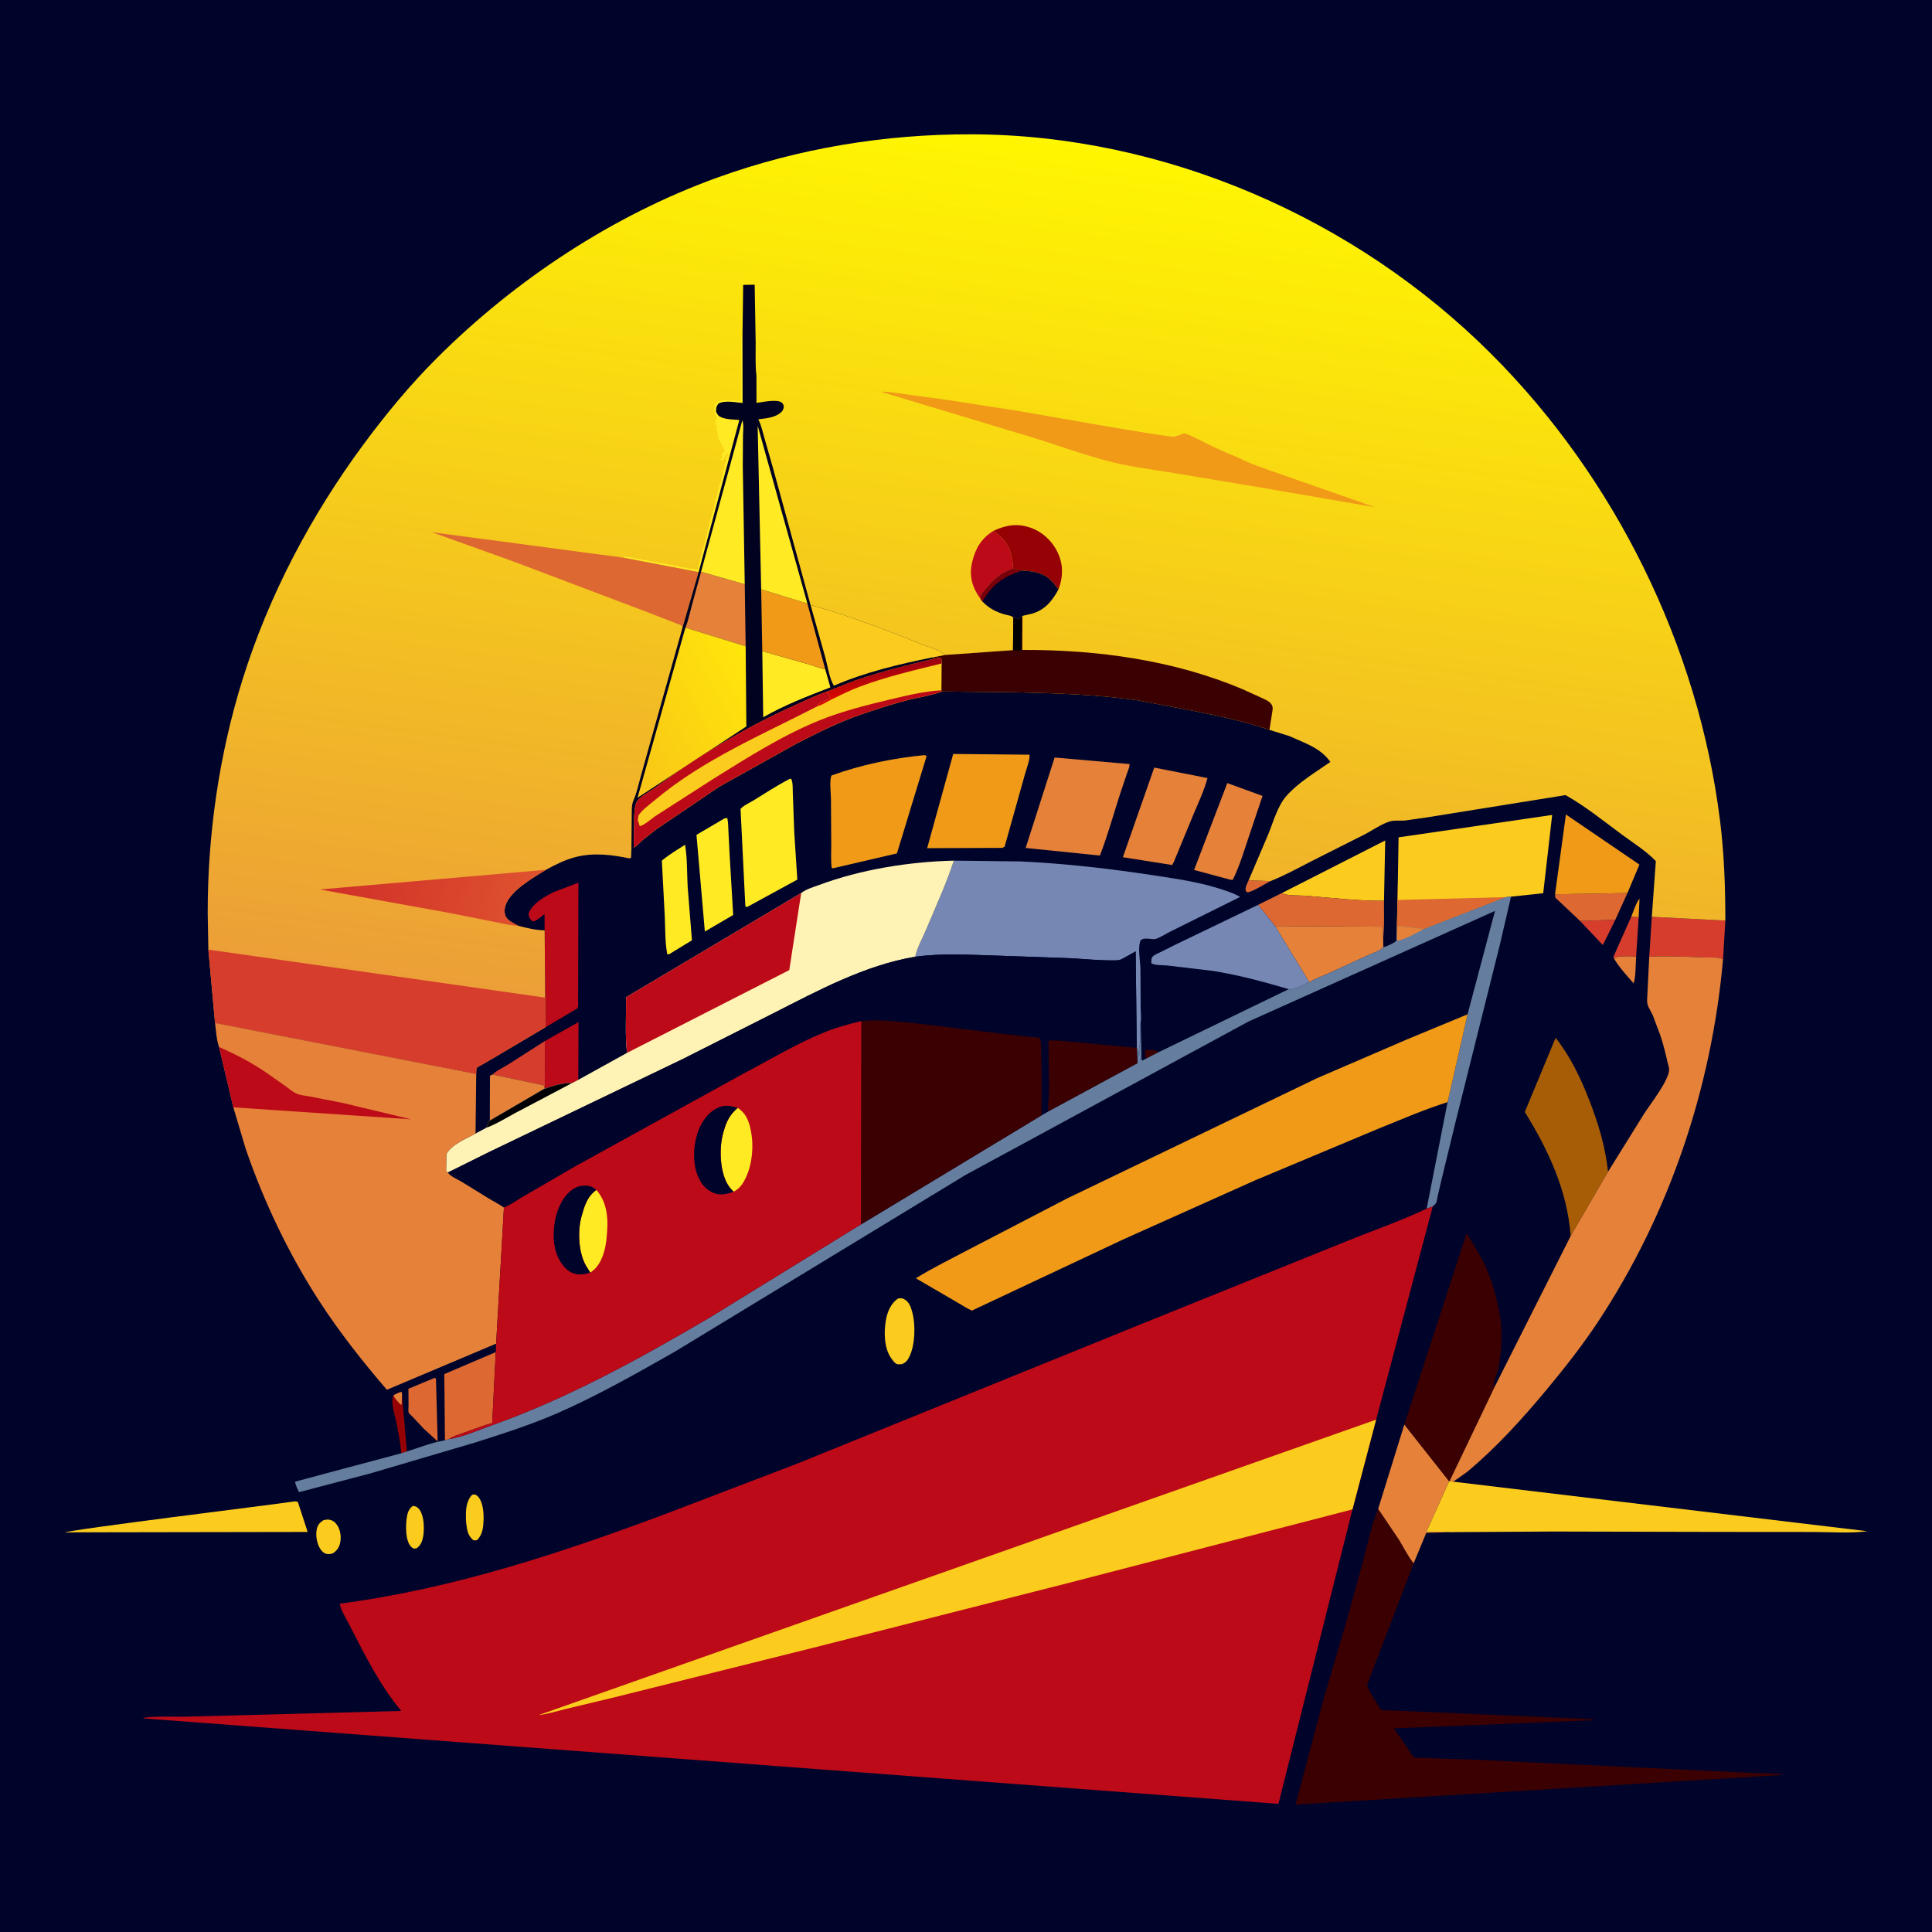 <svg version="1.1" xmlns="http://www.w3.org/2000/svg" style="display: block;" viewBox="0 0 2048 2048" width="1024" height="1024">
<defs>
	<linearGradient id="Gradient1" gradientUnits="userSpaceOnUse" x1="1132.5" y1="149.852" x2="1000.12" y2="1115">
		<stop class="stop0" offset="0" stop-opacity="1" stop-color="rgb(255,246,0)"/>
		<stop class="stop1" offset="1" stop-opacity="1" stop-color="rgb(236,159,55)"/>
	</linearGradient>
	<linearGradient id="Gradient2" gradientUnits="userSpaceOnUse" x1="354.622" y1="923.762" x2="567.087" y2="952.715">
		<stop class="stop0" offset="0" stop-opacity="1" stop-color="rgb(208,48,40)"/>
		<stop class="stop1" offset="1" stop-opacity="1" stop-color="rgb(223,82,47)"/>
	</linearGradient>
	<linearGradient id="Gradient3" gradientUnits="userSpaceOnUse" x1="796.966" y1="703.894" x2="648.565" y2="782.656">
		<stop class="stop0" offset="0" stop-opacity="1" stop-color="rgb(255,230,11)"/>
		<stop class="stop1" offset="1" stop-opacity="1" stop-color="rgb(249,198,23)"/>
	</linearGradient>
	<linearGradient id="Gradient4" gradientUnits="userSpaceOnUse" x1="934.837" y1="731.87" x2="931.684" y2="708.061">
		<stop class="stop0" offset="0" stop-opacity="1" stop-color="rgb(215,9,0)"/>
		<stop class="stop1" offset="1" stop-opacity="1" stop-color="rgb(157,0,18)"/>
	</linearGradient>
</defs>
<path transform="translate(0,0)" fill="rgb(0,4,42)" d="M -0 -0 L 2048 0 L 2048 2048 L -0 2048 L -0 -0 z"/>
<path transform="translate(0,0)" fill="rgb(59,0,1)" d="M 1214.43 1122.48 C 1214.11 1119.53 1213 1115.47 1214.5 1112.95 C 1219.76 1112.79 1223.48 1112.59 1228.22 1115.35 L 1214.43 1122.48 z"/>
<path transform="translate(0,0)" fill="rgb(240,154,24)" d="M 1729.1 971.954 C 1730.94 967.812 1734.84 955.387 1737.98 952.825 L 1737.04 972.343 L 1729.1 971.954 z"/>
<path transform="translate(0,0)" fill="rgb(221,104,49)" d="M 1323.62 933.109 L 1346.72 934.042 C 1339.05 937.866 1330.66 943.837 1322.5 946.064 L 1320.53 944.452 C 1319.57 940.666 1322.13 936.551 1323.62 933.109 z"/>
<path transform="translate(0,0)" fill="rgb(229,129,57)" d="M 1710.83 1016.02 C 1714.36 1012.48 1729.05 1013.8 1734.4 1013.77 C 1733.72 1022.49 1734.22 1034.24 1731.73 1042.42 C 1724.53 1034.29 1716.39 1025.36 1710.83 1016.02 z"/>
<path transform="translate(0,0)" fill="rgb(214,61,44)" d="M 1674.97 976.289 L 1712.31 974.98 L 1699.06 1001.8 L 1674.97 976.289 z"/>
<path transform="translate(0,0)" fill="rgb(149,1,4)" d="M 416.997 1479.16 C 419.827 1477.66 422.516 1475.95 425.735 1475.5 L 426.139 1478.5 L 431.311 1538.6 L 425.4 1540.53 C 424.502 1529.59 422.246 1518.32 420.092 1507.57 C 418.526 1499.75 413.765 1486.45 416.997 1479.16 z"/>
<path transform="translate(0,0)" fill="rgb(229,129,57)" d="M 416.997 1479.16 C 419.827 1477.66 422.516 1475.95 425.735 1475.5 L 426.139 1478.5 L 425.741 1488.97 L 424.5 1488.81 C 421.734 1485.77 418.749 1482.92 416.997 1479.16 z"/>
<path transform="translate(0,0)" fill="rgb(251,204,29)" d="M 437.327 1596.5 L 438.214 1596.41 C 441.141 1596.62 443.185 1598.11 444.825 1600.48 C 449.725 1607.58 449.987 1620.94 448.498 1629.12 C 447.57 1634.23 445.832 1638.34 441.5 1641.3 L 438.5 1641.58 C 437.457 1640.92 436.584 1640.43 435.698 1639.5 C 429.893 1633.42 430.026 1618.84 430.911 1611 C 431.565 1605.21 432.608 1600.24 437.327 1596.5 z"/>
<path transform="translate(0,0)" fill="rgb(214,61,44)" d="M 1710.83 1016.02 L 1710.19 1014.46 L 1729.1 971.954 L 1737.04 972.343 L 1734.4 1013.77 C 1729.05 1013.8 1714.36 1012.48 1710.83 1016.02 z"/>
<path transform="translate(0,0)" fill="rgb(251,204,29)" d="M 500.547 1584.5 L 503.466 1584.15 C 504.616 1584.79 505.733 1585.38 506.645 1586.35 C 511.986 1592.08 512.838 1603.42 512.609 1610.94 C 512.374 1618.65 511.58 1626.91 505.733 1632.5 C 503.674 1633.07 503.48 1633.02 501.533 1632.5 C 497.735 1629.02 495.953 1625.55 495.06 1620.47 L 494.819 1619 C 494.325 1616.17 493.977 1613.46 493.922 1610.59 C 493.745 1601.3 493.733 1591.56 500.547 1584.5 z"/>
<path transform="translate(0,0)" fill="rgb(251,204,29)" d="M 342.859 1611.5 C 344.933 1610.97 346.689 1610.63 348.84 1610.93 C 352.633 1611.46 355.395 1613.63 357.456 1616.78 C 360.963 1622.15 361.913 1629.44 360.515 1635.66 C 359.42 1640.52 357.06 1643.78 352.962 1646.5 C 350.81 1647.35 348.294 1647.64 346 1647.15 C 343.166 1646.55 341.046 1644.22 339.5 1641.88 C 335.955 1636.52 334.413 1627.47 335.758 1621.21 C 336.824 1616.24 338.751 1614.22 342.859 1611.5 z"/>
<path transform="translate(0,0)" fill="rgb(214,61,44)" d="M 577.589 1103.52 L 577.677 1135.32 C 577.637 1141.43 577.024 1148.01 578.072 1154.03 L 577.309 1153.97 L 576.61 1150.54 L 522.119 1138.95 C 526.442 1134.8 534.014 1131.34 539.148 1128.13 L 577.589 1103.52 z"/>
<path transform="translate(0,0)" fill="rgb(221,104,49)" d="M 460.974 1460.5 L 462.143 1461.62 L 463.949 1527.9 L 449.272 1514.58 L 437.552 1502.05 C 436.625 1501.05 433.552 1498.44 433.122 1497.3 C 432.591 1495.88 433.084 1491.75 433.072 1490.11 L 432.949 1472.16 L 460.974 1460.5 z"/>
<path transform="translate(0,0)" fill="rgb(229,129,57)" d="M 522.119 1138.95 L 576.61 1150.54 L 577.309 1153.97 L 519.225 1187.86 L 519.381 1140.32 L 522.119 1138.95 z"/>
<path transform="translate(0,0)" fill="rgb(221,104,49)" d="M 1648.41 947.958 L 1725.15 946.652 L 1712.31 974.98 L 1674.97 976.289 L 1648.65 951.5 L 1648.41 947.958 z"/>
<path transform="translate(0,0)" fill="rgb(251,204,29)" d="M 951.909 1376.5 C 955.109 1376.12 955.909 1375.76 958.93 1377.45 C 963.532 1380.03 965.594 1385.58 966.879 1390.43 L 967.277 1392 C 970.666 1404.99 969.989 1426.41 963.739 1438.62 C 961.647 1442.71 959.833 1444.67 955.5 1446.18 L 951.5 1446.19 C 948.715 1445.64 946.037 1441.64 944.5 1439.44 C 937.078 1428.82 936.925 1411.82 939.071 1399.5 C 940.625 1390.59 944.301 1381.77 951.909 1376.5 z"/>
<path transform="translate(0,0)" fill="rgb(188,10,24)" d="M 577.589 1103.52 L 613.264 1083.46 L 612.993 1144.67 L 606.118 1148.24 C 597.83 1147.49 585.736 1150.97 578.072 1154.03 C 577.024 1148.01 577.637 1141.43 577.677 1135.32 L 577.589 1103.52 z"/>
<path transform="translate(0,0)" fill="rgb(255,234,36)" d="M 726.181 895.485 C 728.618 909.564 728.197 925.691 728.941 940.059 L 733.488 996.757 L 709.5 1011.39 L 707.373 1011.66 C 704.897 998.939 705.288 985.056 704.722 972.09 L 701.592 912.308 C 709.22 905.927 717.802 900.808 726.181 895.485 z"/>
<path transform="translate(0,0)" fill="rgb(214,61,44)" d="M 1750.99 971.863 L 1828.94 975.842 L 1826.54 1016.81 L 1826.5 1016.81 C 1821.54 1014.26 1813.44 1015.22 1807.84 1014.99 C 1788.19 1014.15 1767.93 1013.23 1748.27 1014.11 L 1750.99 971.863 z"/>
<path transform="translate(0,0)" fill="rgb(255,234,36)" d="M 768.019 867.5 L 770.855 867.071 C 772.064 871.386 771.889 876.519 772.151 881.023 L 773.483 906.917 L 777.2 969.922 L 747.175 987.472 L 738.297 884.976 L 768.019 867.5 z"/>
<path transform="translate(0,0)" fill="rgb(251,204,29)" d="M 1358.98 946.602 L 1468.38 890.938 L 1467.09 954.895 C 1439.55 955.064 1411.55 951.753 1384.12 949.497 C 1377.38 948.942 1364.52 950.002 1358.98 946.602 z"/>
<path transform="translate(0,0)" fill="rgb(221,104,49)" d="M 471.663 1526.82 L 470.971 1456.61 L 525.535 1433.29 L 521.739 1508.47 C 511.752 1511.29 501.848 1515.08 492.087 1518.63 C 486.929 1520.5 480.361 1522.23 475.96 1525.48 L 471.663 1526.82 z"/>
<path transform="translate(0,0)" fill="rgb(221,104,49)" d="M 1333.59 959.198 L 1358.98 946.602 C 1364.52 950.002 1377.38 948.942 1384.12 949.497 C 1411.55 951.753 1439.55 955.064 1467.09 954.895 C 1466.92 967.692 1467.73 981.454 1466.21 994.11 C 1465.72 990.335 1466.86 985.727 1464.97 982.307 L 1351.6 981.594 L 1333.59 959.198 z"/>
<path transform="translate(0,0)" fill="rgb(229,129,57)" d="M 1300.98 830.099 L 1338.36 843.713 L 1324.14 885.937 C 1319 901.241 1313.96 918.28 1306.74 932.739 L 1304.09 932.5 L 1265.78 922.191 L 1300.98 830.099 z"/>
<path transform="translate(0,0)" fill="rgb(251,204,29)" d="M 312.658 1591.5 C 313.773 1591.48 314.675 1591.83 315.738 1592.13 L 326.129 1623.93 L 79.75 1624.34 L 69.029 1624.55 C 72.34 1621.56 289.219 1595.05 312.658 1591.5 z"/>
<path transform="translate(0,0)" fill="rgb(229,129,57)" d="M 1351.6 981.594 L 1464.97 982.307 C 1466.86 985.727 1465.72 990.335 1466.21 994.11 L 1466.36 1004.02 C 1463.59 1007.78 1455.05 1010.37 1450.64 1012.37 L 1406.41 1032.68 C 1400.78 1035.25 1392.96 1037.69 1387.96 1041.2 L 1351.6 981.594 z"/>
<path transform="translate(0,0)" fill="rgb(240,154,24)" d="M 1648.41 947.958 L 1659.93 863.377 L 1737.86 916.507 L 1725.15 946.652 L 1648.41 947.958 z"/>
<path transform="translate(0,0)" fill="rgb(188,10,24)" d="M 577.349 986.223 L 577.18 968.921 C 573.574 972.022 570.309 974.661 566 976.796 C 563.525 976.4 563.242 975.672 561.821 973.656 C 560.625 971.96 560.503 970.51 560.24 968.5 C 563.938 957.9 577.669 950.151 587.376 945.486 L 613.146 935.665 L 612.883 1038.63 L 612.815 1060.99 C 612.808 1063.57 613.341 1066.64 612.1 1068.9 L 578.029 1089.04 L 577.933 1057.53 L 577.349 986.223 z"/>
<path transform="translate(0,0)" fill="rgb(229,129,57)" d="M 1223.56 813.663 L 1279.99 824.787 C 1276.51 837.67 1270.78 850.024 1265.56 862.278 L 1244.37 913.5 C 1243.87 914.679 1243.13 915.83 1242.5 916.948 L 1190.28 908.689 L 1223.56 813.663 z"/>
<path transform="translate(0,0)" fill="rgb(229,129,57)" d="M 1488.68 1510 L 1536.16 1570.17 L 1535.87 1571.02 L 1511.99 1623.93 C 1519.94 1623.88 1528.56 1623.16 1536.43 1624.15 L 1511.9 1624.89 L 1498.47 1657.3 C 1492.5 1650.08 1487.89 1640.48 1482.97 1632.44 L 1460.86 1599.58 L 1488.68 1510 z"/>
<path transform="translate(0,0)" fill="rgb(255,234,36)" d="M 837.412 825.5 L 838.683 825.644 C 840.7 829.525 840.218 836.125 840.409 840.456 L 841.934 882.28 L 845.193 932.416 L 792.5 961.158 L 791.5 961.548 L 790.089 960.5 L 785.019 857.536 C 787.77 854.036 794.081 851.364 798 848.937 C 811.011 840.879 823.811 832.554 837.412 825.5 z"/>
<path transform="translate(0,0)" fill="rgb(118,135,180)" d="M 1333.59 959.198 L 1351.6 981.594 L 1387.96 1041.2 C 1383.04 1043.2 1370.9 1050.23 1366.14 1048.53 C 1339.22 1040.73 1313.25 1033.52 1285.48 1029.17 L 1237.06 1023.43 C 1232.76 1022.98 1223.72 1023.58 1220.35 1020.89 L 1220.75 1016 C 1221.29 1014.86 1221.37 1014.47 1222.43 1013.5 C 1224.24 1011.83 1227.92 1010.45 1230.19 1009.3 L 1246.39 1001.18 L 1333.59 959.198 z"/>
<path transform="translate(0,0)" fill="rgb(229,129,57)" d="M 1117.94 803.002 L 1197.37 809.948 C 1197.5 813.178 1195.74 816.681 1194.71 819.734 L 1187.84 840.084 C 1180.55 862.431 1174.43 884.955 1165.96 906.924 L 1087.22 898.878 L 1117.94 803.002 z"/>
<path transform="translate(0,0)" fill="rgb(240,154,24)" d="M 1010.45 799.235 L 1091.25 800.006 C 1092.29 803.961 1087.8 816.046 1086.53 820.602 L 1064.93 897.5 L 1062.5 898.779 L 982.811 899.096 L 1010.45 799.235 z"/>
<path transform="translate(0,0)" fill="rgb(240,154,24)" d="M 979.658 800.5 C 981.323 800.751 980.441 800.483 982.238 801.5 L 950.784 904.645 L 882.617 920.5 L 881.566 919.586 C 880.618 911.593 881.217 902.879 881.163 894.811 L 880.851 847.001 C 880.816 841.227 879.021 826.844 881.464 822.026 C 912.849 810.685 946.46 803.692 979.658 800.5 z"/>
<path transform="translate(0,0)" fill="rgb(166,93,5)" d="M 1665.01 1310.14 C 1661.13 1261.34 1641.67 1219.88 1616.36 1178.67 L 1649.03 1100.13 C 1664.62 1119.91 1675.51 1142.7 1684.62 1166.05 C 1694.34 1190.95 1701.7 1215.4 1704.6 1242.07 L 1665.01 1310.14 z"/>
<path transform="translate(0,0)" fill="rgb(251,204,29)" d="M 1536.72 1569.85 L 1540.57 1570.64 L 1979.56 1623.18 C 1960.96 1625.55 1940.81 1623.99 1922.03 1623.96 L 1816.12 1623.88 L 1646.41 1623.48 L 1536.43 1624.15 C 1528.56 1623.16 1519.94 1623.88 1511.99 1623.93 L 1535.87 1571.02 L 1536.16 1570.17 L 1536.72 1569.85 z"/>
<path transform="translate(0,0)" fill="rgb(251,204,29)" d="M 1481.79 933.809 L 1482.57 887.617 L 1645.36 863.871 L 1635.87 946.83 L 1601.76 950.493 L 1596.25 951.003 L 1509.04 985.004 C 1499.95 983.017 1490.06 982.656 1480.79 981.631 L 1481.79 933.809 z"/>
<path transform="translate(0,0)" fill="rgb(221,104,49)" d="M 1481.79 933.809 L 1481.7 954.012 L 1596.25 951.003 L 1509.04 985.004 C 1499.95 983.017 1490.06 982.656 1480.79 981.631 L 1481.79 933.809 z"/>
<path transform="translate(0,0)" fill="rgb(59,0,1)" d="M 1488.68 1510 L 1554.71 1307.24 C 1562 1319.32 1569.36 1330.65 1575.18 1343.58 C 1582.03 1358.76 1586.12 1374.73 1589.34 1391 C 1592.24 1405.66 1592.18 1420.67 1590.63 1435.5 C 1589.95 1442.03 1588.77 1448.64 1587.1 1455 C 1586.3 1458.05 1583.15 1464.78 1583.37 1467.48 C 1583.45 1468.37 1584.13 1469.09 1584.51 1469.9 L 1536.72 1569.85 L 1536.16 1570.17 L 1488.68 1510 z"/>
<path transform="translate(0,0)" fill="rgb(101,126,159)" d="M 1596.25 951.003 L 1601.76 950.493 L 1589.81 1001.85 L 1542.86 1189.63 L 1527.83 1251.47 L 1523.89 1268.37 C 1523.45 1270.29 1523.17 1273.53 1522.34 1275.17 C 1521.77 1276.31 1519.71 1277.94 1518.77 1278.94 L 1512.34 1281.14 L 1534.5 1168.31 L 1555.69 1075.22 L 1584.77 965.613 L 1323.76 1082.7 L 1023.92 1245.26 L 715 1433.04 C 674.729 1455.88 633.204 1479.55 590.756 1498.06 C 562.511 1510.39 532.845 1519.85 503.496 1529.19 L 392.031 1562.03 L 316.914 1581.77 C 315.932 1579.31 312.476 1572.88 312.951 1570.58 L 425.4 1540.53 L 431.311 1538.6 C 444.594 1534.58 457.957 1529 471.663 1526.82 L 475.96 1525.48 C 490.282 1523.45 506.029 1516.37 519.688 1511.53 C 601.73 1482.45 677.12 1440.73 751.986 1396.88 L 912.652 1297.91 L 1103.99 1182.28 L 1111.29 1178.01 L 1205.65 1126.96 L 1205.04 1110.81 C 1207.69 1113.94 1207.39 1117.4 1207.46 1121.27 L 1207.49 1123 L 1208.76 1123 L 1208.51 1119.5 C 1206.87 1117.04 1207.51 1112.99 1207.51 1110 C 1209.58 1107.91 1208.48 1089.38 1208.98 1084.96 L 1209.11 1083.91 L 1209.22 1085.19 L 1210.12 1123.5 L 1211 1124.24 L 1214.43 1122.48 L 1228.22 1115.35 L 1366.14 1048.53 C 1370.9 1050.23 1383.04 1043.2 1387.96 1041.2 C 1392.96 1037.69 1400.78 1035.25 1406.41 1032.68 L 1450.64 1012.37 C 1455.05 1010.37 1463.59 1007.78 1466.36 1004.02 C 1470.44 1003.37 1476.79 999.905 1480.17 997.5 L 1480.66 987.985 L 1480.79 981.631 C 1490.06 982.656 1499.95 983.017 1509.04 985.004 L 1596.25 951.003 z"/>
<path transform="translate(0,0)" fill="rgb(229,129,57)" d="M 1480.79 981.631 C 1490.06 982.656 1499.95 983.017 1509.04 985.004 C 1502.88 987.977 1487.36 997.26 1481.08 996.959 C 1480.58 993.965 1480.65 991.008 1480.66 987.985 L 1480.79 981.631 z"/>
<path transform="translate(0,0)" fill="rgb(118,135,180)" d="M 1011.12 912.312 L 1081.96 913.151 C 1129.64 915.396 1177.09 920.882 1224.26 928.094 C 1246.59 931.509 1269.15 934.727 1290.79 941.442 C 1298.72 943.903 1307.41 946.585 1314.62 950.743 L 1240.67 987.468 C 1236.94 989.285 1227.72 995.125 1224.08 995.474 C 1222.06 995.667 1219.35 995.145 1217.27 995.045 C 1214.38 994.906 1209.49 994.566 1208.53 998.111 C 1206.18 1006.73 1208.72 1018.52 1208.92 1027.5 L 1209.14 1068.99 C 1209.16 1073.34 1209.98 1079.79 1209.11 1083.91 L 1208.98 1084.96 C 1208.48 1089.38 1209.58 1107.91 1207.51 1110 C 1207.51 1112.99 1206.87 1117.04 1208.51 1119.5 L 1208.76 1123 L 1207.49 1123 L 1207.46 1121.27 C 1207.39 1117.4 1207.69 1113.94 1205.04 1110.81 L 1203.84 1008.53 L 1190.5 1015.97 C 1188.09 1017.29 1186.51 1017.94 1183.71 1018.01 C 1167.4 1018.4 1150.55 1016.61 1134.24 1015.72 L 1054.36 1012.91 C 1026.73 1012.1 997.595 1010.32 970.2 1014.21 C 971.992 1004.86 977.813 994.735 981.52 985.891 C 991.638 961.753 1003.06 937.148 1011.12 912.312 z"/>
<path transform="translate(0,0)" fill="rgb(59,0,1)" d="M 1460.86 1599.58 L 1482.97 1632.44 C 1487.89 1640.48 1492.5 1650.08 1498.47 1657.3 L 1449.08 1786.26 C 1452.37 1795.32 1459.13 1804.93 1464.52 1812.98 L 1471.24 1812.99 L 1686.12 1822.31 C 1688.52 1822.4 1687.56 1821.94 1689.1 1823.5 L 1477.61 1832.14 L 1494.6 1857 C 1495.24 1857.92 1497.91 1862.38 1498.68 1862.76 C 1500.5 1863.66 1552.35 1864.87 1559.27 1865.16 L 1856.82 1879.32 L 1879.85 1880.11 C 1881.51 1880.15 1885.56 1879.74 1887 1880.3 C 1887.65 1880.55 1888.09 1881.16 1888.63 1881.6 L 1373.36 1912.92 L 1402.27 1803.82 L 1427.5 1717.88 L 1444.9 1655 C 1449.79 1636.82 1453.57 1616.93 1460.86 1599.58 z"/>
<path transform="translate(0,0)" fill="rgb(229,129,57)" d="M 1748.27 1014.11 C 1767.93 1013.23 1788.19 1014.15 1807.84 1014.99 C 1813.44 1015.22 1821.54 1014.26 1826.5 1016.81 C 1814.39 1153.44 1769.56 1287.06 1693.61 1401.67 C 1677.1 1426.59 1658.26 1450.51 1639.15 1473.47 C 1613.61 1504.16 1585.91 1534.77 1555.16 1560.3 L 1540.57 1570.64 L 1536.72 1569.85 L 1584.51 1469.9 L 1665.01 1310.14 L 1704.6 1242.07 L 1742.65 1180.87 C 1749.46 1170.23 1768.65 1145.98 1769.39 1134.12 C 1769.52 1131.95 1768.14 1128.26 1767.64 1125.95 C 1765.55 1116.32 1763.11 1106.91 1760.03 1097.54 L 1752.1 1076.45 C 1749.61 1070.68 1745.46 1066.25 1746.03 1059.64 L 1748.27 1014.11 z"/>
<path transform="translate(0,0)" fill="rgb(254,242,180)" d="M 849.405 946.589 C 854.484 942.541 862.121 940.394 868.173 938.146 C 912.737 921.591 963.757 913.454 1011.12 912.312 C 1003.06 937.148 991.638 961.753 981.52 985.891 C 977.813 994.735 971.992 1004.86 970.2 1014.21 C 917.018 1023.03 867.092 1050.11 819.389 1074.33 L 723.704 1122.65 L 518.698 1221.11 L 474.82 1242.89 L 472.851 1241.47 L 473.164 1223.31 C 479.383 1212.63 493.673 1207.41 504.094 1201.6 L 515.408 1195.53 L 515.517 1195.16 C 516.818 1192.81 517.49 1189.76 519.225 1187.86 L 577.309 1153.97 L 578.072 1154.03 C 585.736 1150.97 597.83 1147.49 606.118 1148.24 L 612.993 1144.67 L 664.653 1116.1 C 662.486 1096.99 663.859 1076.35 663.704 1057.06 L 849.405 946.589 z"/>
<path transform="translate(0,0)" fill="rgb(0,0,4)" d="M 578.072 1154.03 C 585.736 1150.97 597.83 1147.49 606.118 1148.24 L 547.291 1179.26 C 537.104 1184.64 526.221 1191.64 515.408 1195.53 L 515.517 1195.16 C 516.818 1192.81 517.49 1189.76 519.225 1187.86 L 577.309 1153.97 L 578.072 1154.03 z"/>
<path transform="translate(0,0)" fill="rgb(188,10,24)" d="M 849.405 946.589 L 849.158 947.534 L 836.64 1028.36 L 664.653 1116.1 C 662.486 1096.99 663.859 1076.35 663.704 1057.06 L 849.405 946.589 z"/>
<path transform="translate(0,0)" fill="rgb(240,154,24)" d="M 1534.5 1168.31 C 1509.91 1176.03 1486.07 1186.43 1462.16 1196.03 L 1330.18 1251.32 L 1190.7 1313.82 L 1030.25 1389.28 C 1024.98 1387.13 1019.88 1383.47 1014.87 1380.69 L 970.833 1355.04 C 989.254 1343.63 1008.75 1334.21 1027.87 1324.06 L 1130.97 1270.49 L 1396.06 1142.94 L 1491.11 1101.96 L 1555.69 1075.22 L 1534.5 1168.31 z"/>
<path transform="translate(0,0)" fill="rgb(229,129,57)" d="M 227.95 1084.35 L 504.82 1138.43 L 504.094 1201.6 C 493.673 1207.41 479.383 1212.63 473.164 1223.31 L 472.851 1241.47 L 474.82 1242.89 C 477.929 1247.18 484.821 1249.84 489.399 1252.59 L 517.677 1270.02 C 523.049 1273.29 529.171 1276.27 534.19 1279.97 L 525.921 1424.31 L 410.077 1473.21 C 384.432 1443.34 360.063 1412.56 338.622 1379.5 C 306.054 1329.28 280.007 1274.56 260.5 1218 L 247.334 1173.83 L 232.216 1109.85 C 229.435 1102.24 228.985 1092.4 227.95 1084.35 z"/>
<path transform="translate(0,0)" fill="rgb(188,10,24)" d="M 232.216 1109.85 C 250.239 1117.83 266.232 1126.06 282.62 1137.29 L 303.21 1151.74 C 306.583 1154.19 310.36 1157.5 314.147 1159.23 C 318.333 1161.14 324.17 1161.49 328.689 1162.36 L 364.459 1169.43 L 435.92 1186.53 L 247.334 1173.83 L 232.216 1109.85 z"/>
<path transform="translate(0,0)" fill="rgb(0,4,42)" d="M 970.2 1014.21 C 997.595 1010.32 1026.73 1012.1 1054.36 1012.91 L 1134.24 1015.72 C 1150.55 1016.61 1167.4 1018.4 1183.71 1018.01 C 1186.51 1017.94 1188.09 1017.29 1190.5 1015.97 L 1203.84 1008.53 L 1205.04 1110.81 L 1205.65 1126.96 L 1111.29 1178.01 L 1103.99 1182.28 L 912.652 1297.91 L 913.05 1082.37 C 899.583 1085.57 886.665 1089.14 873.818 1094.33 C 844.478 1106.16 816.26 1123.35 788.192 1138.01 L 610.03 1236.2 L 553.541 1269.01 C 547.658 1272.39 540.507 1277.76 534.19 1279.97 C 529.171 1276.27 523.049 1273.29 517.677 1270.02 L 489.399 1252.59 C 484.821 1249.84 477.929 1247.18 474.82 1242.89 L 518.698 1221.11 L 723.704 1122.65 L 819.389 1074.33 C 867.092 1050.11 917.018 1023.03 970.2 1014.21 z"/>
<path transform="translate(0,0)" fill="rgb(59,0,1)" d="M 1111.29 1178.01 C 1110.44 1170.68 1111.98 1163.1 1112.14 1155.69 L 1111.4 1103.02 C 1121.5 1102.54 1131.93 1104.04 1142 1104.9 L 1205.04 1110.81 L 1205.65 1126.96 L 1111.29 1178.01 z"/>
<path transform="translate(0,0)" fill="rgb(59,0,1)" d="M 913.05 1082.37 C 931.673 1080.47 950.591 1082.74 969.133 1084.57 L 1064.39 1096.07 L 1089.49 1098.97 C 1093.63 1099.38 1098.77 1099.25 1102.64 1100.5 L 1103.51 1105.83 L 1104.1 1137.35 L 1103.99 1182.28 L 912.652 1297.91 L 913.05 1082.37 z"/>
<path transform="translate(0,0)" fill="rgb(188,10,24)" d="M 534.19 1279.97 C 540.507 1277.76 547.658 1272.39 553.541 1269.01 L 610.03 1236.2 L 788.192 1138.01 C 816.26 1123.35 844.478 1106.16 873.818 1094.33 C 886.665 1089.14 899.583 1085.57 913.05 1082.37 L 912.652 1297.91 L 751.986 1396.88 C 677.12 1440.73 601.73 1482.45 519.688 1511.53 C 506.029 1516.37 490.282 1523.45 475.96 1525.48 C 480.361 1522.23 486.929 1520.5 492.087 1518.63 C 501.848 1515.08 511.752 1511.29 521.739 1508.47 L 525.535 1433.29 L 525.921 1424.31 L 534.19 1279.97 z"/>
<path transform="translate(0,0)" fill="rgb(255,234,36)" d="M 632.155 1261.35 C 642.644 1273.32 644.679 1288.78 643.657 1304.27 L 643.131 1311.02 C 642.233 1322.88 638.544 1338.37 629.195 1346.34 L 625.743 1349.06 L 621.157 1341.69 C 613.154 1327.87 612.175 1304.75 616.383 1289.63 C 619.467 1278.55 622.31 1268.49 632.155 1261.35 z"/>
<path transform="translate(0,0)" fill="rgb(255,234,36)" d="M 782.017 1174.35 C 790.724 1180.11 793.825 1188.14 795.846 1198 C 799.497 1215.79 797.366 1238.42 787.5 1254.05 C 785.049 1257.93 781.797 1261.26 777.618 1263.22 C 775.143 1260.82 773.073 1258.39 771.303 1255.41 C 762.965 1241.39 762.291 1217.07 766.451 1201.61 L 766.908 1200 C 769.856 1189.18 773.387 1181.73 782.017 1174.35 z"/>
<path transform="translate(0,0)" fill="rgb(0,4,42)" d="M 625.743 1349.06 L 625.018 1349.22 L 620.5 1350.49 C 614.106 1351.59 607.992 1350.95 602.673 1347.05 C 593.811 1340.55 588.708 1328.81 587.438 1318.11 C 585.461 1301.44 589.191 1280.05 600.198 1267.03 C 604.654 1261.76 610.457 1257.52 617.496 1256.91 C 623.554 1256.38 627.618 1257.38 632.155 1261.35 C 622.31 1268.49 619.467 1278.55 616.383 1289.63 C 612.175 1304.75 613.154 1327.87 621.157 1341.69 L 625.743 1349.06 z"/>
<path transform="translate(0,0)" fill="rgb(0,4,42)" d="M 777.618 1263.22 C 772.111 1265.37 765.38 1267.03 759.508 1265.55 C 753.004 1263.92 746.713 1259.1 743.208 1253.47 C 734.304 1239.16 734.244 1220.06 738.487 1204.17 C 741.527 1192.78 748.414 1181.12 758.955 1175.29 C 767.396 1170.63 773.25 1171.88 782.017 1174.35 C 773.387 1181.73 769.856 1189.18 766.908 1200 L 766.451 1201.61 C 762.291 1217.07 762.965 1241.39 771.303 1255.41 C 773.073 1258.39 775.143 1260.82 777.618 1263.22 z"/>
<path transform="translate(0,0)" fill="rgb(188,10,24)" d="M 1518.77 1278.94 L 1458.76 1504.88 L 1433.67 1600.02 L 1355.2 1912.16 L 151.5 1821.54 C 155.312 1818.85 189.152 1819.98 196.316 1819.77 L 425.361 1813.67 C 402.852 1786.66 386.791 1754.62 370.906 1723.43 C 367.635 1717.01 361.248 1706.96 360.173 1699.97 C 480.421 1684.23 596.166 1645.84 709.283 1603.41 L 845.218 1551.45 L 1212.95 1402.29 L 1428.08 1315.5 C 1456.06 1304.07 1485.15 1294.31 1512.34 1281.14 L 1518.77 1278.94 z"/>
<path transform="translate(0,0)" fill="rgb(251,204,29)" d="M 1433.67 1600.02 L 1131.92 1678.18 L 861.68 1746.78 L 648.505 1799.9 L 600.009 1811.5 C 590.415 1813.84 580.679 1816.98 570.858 1818.13 L 1458.76 1504.88 L 1433.67 1600.02 z"/>
<path transform="translate(0,0)" fill="url(#Gradient1)" d="M 220.875 1006.63 L 220.176 968.699 C 219.991 885.257 232.181 800.175 257.056 720.5 C 284.999 631.001 329.57 546.545 385.199 471.247 C 409.045 438.97 434.633 408.015 463.061 379.629 C 546.323 296.491 650.02 228.011 760.845 188.089 C 846.924 157.08 938.089 142.18 1029.5 142.376 C 1234.18 142.815 1436.66 231.086 1580.91 375.321 C 1712.5 506.89 1800.21 685.066 1823.3 869.795 C 1827.72 905.194 1828.93 940.214 1828.94 975.842 L 1750.99 971.863 L 1755.25 912.76 C 1744.97 902.047 1731.74 893.879 1719.81 885.074 C 1700.24 870.623 1680.78 854.808 1659.56 842.851 L 1513.32 866.348 L 1489.5 869.756 C 1484.71 870.207 1478.52 869.368 1473.97 870.576 C 1465 872.954 1454.63 880.431 1446.19 884.695 L 1390.14 912.964 C 1375.89 920.273 1361.62 928.133 1346.72 934.042 L 1323.62 933.109 L 1344.3 884.622 C 1349.67 871.556 1354.22 854.52 1363.48 843.929 C 1375.99 829.621 1394.68 818.503 1410.25 807.687 C 1399.77 792.655 1382.9 787.716 1367.1 780.376 L 1345.7 773.688 C 1319.42 764.656 1292.46 759.05 1265.25 753.604 L 1205.24 742.254 C 1162.09 736.145 1118.58 734.81 1075.08 733.787 L 998.464 733.02 L 997.49 733.381 C 986.149 737.432 973.668 739.185 961.961 742.136 C 945.456 746.296 929.235 751.705 913.123 757.182 C 889.376 765.253 865.968 777.021 843.698 788.505 L 762.7 833.671 L 696.073 878.744 L 681.5 890.149 C 678.427 892.783 675.329 896.723 671.718 898.433 L 669.326 899.147 L 668.935 909 L 667.5 909.968 C 648.667 906.05 629.334 903.618 610.396 908.454 C 599.118 911.333 588.919 916.45 578.774 922.009 C 565.391 930.33 539.726 944.584 535.42 961.07 C 534.577 964.302 534.637 969.184 536.437 972.12 C 539.189 976.606 544.812 978.708 549.161 981.279 C 558.655 983.897 567.487 985.84 577.349 986.223 L 577.933 1057.53 L 578.029 1089.04 L 526.249 1119.69 L 510.493 1128.86 C 509.59 1129.4 506.29 1130.95 505.736 1131.73 C 505.362 1132.26 505.127 1132.88 504.943 1133.5 L 504.82 1138.43 L 227.95 1084.35 L 220.875 1006.63 z"/>
<path transform="translate(0,0)" fill="rgb(255,234,36)" d="M 661.178 591.191 L 661.545 590.175 L 663.5 590 C 669.15 590.876 662.078 590.776 666.641 590.784 C 668.177 590.787 667.921 590.634 669.5 591 C 670.832 591.308 671.852 591.756 673.25 591.893 C 674.557 592.021 675.712 592.293 677 592.5 L 680.5 593 C 683.462 593.871 681.041 593.779 683.641 593.784 C 684.744 593.786 685.405 593.635 686.5 594 L 688 594.755 C 689.523 595.137 690.453 594.504 692.109 595.237 C 693.756 595.965 692.833 595.731 694.906 595.89 L 696.5 596 C 699.892 596.872 696.727 596.779 699.641 596.784 C 701.177 596.787 700.921 596.634 702.5 597 C 704.059 597.361 706.044 597.57 707.5 598 C 710.204 598.799 708.227 598.896 710.734 598.677 L 712 598.51 C 713.594 599.631 714.509 599.859 716.406 599.906 L 718.5 600 L 720.25 600.75 C 721.957 601.157 725.157 601.756 726.906 601.89 L 728.5 602 L 730.25 602.75 L 733 602.755 C 735.686 603.327 736.785 603.865 739.75 603.75 L 740.25 600.25 C 740.704 598.684 741.368 597.686 741.5 596 C 741.65 594.083 741.914 592.867 742.51 591 C 743.078 589.22 743.862 587.386 744 585.5 C 744.161 583.287 743.658 584.686 744.581 582.643 C 745.259 581.142 745.935 579.924 746.237 578.281 C 746.75 575.486 748.048 572.632 748.5 570 C 748.773 568.413 749.145 567.522 749.5 566 C 749.988 563.906 749.881 562.038 750.755 560 C 751.419 558.454 751.764 558.093 751.768 556.328 L 751.755 555 C 752.334 552.796 753.175 549.624 754 547.5 C 754.619 545.905 754.753 544.815 755.25 543.25 C 755.745 541.691 756.369 540.677 756.5 539 C 756.644 537.156 757.107 536.685 757.5 535 L 758.005 531.25 L 759.5 527 L 761.755 518 C 762.061 516.602 762.224 515.352 762.755 514 C 763.361 512.458 763.785 511.626 764.13 509.922 C 764.625 507.482 764.302 508.601 765.021 506.422 C 765.441 505.15 765.891 503.849 766 502.5 C 766.153 500.603 766.519 499.499 767.299 497.734 C 768.349 495.361 767.372 493.786 769 491 C 770.349 488.69 769.876 488.612 769.51 486 C 770.965 484.246 771.298 483.127 772 481 L 770.995 480.995 C 769.159 482.221 768.841 482.954 767.995 484.995 C 767.14 487.056 766.737 487.102 765 488.49 L 763.51 487.5 C 766.353 484.657 764.714 484.976 765.51 481.5 C 765.706 480.643 767.874 478.346 768.5 477.51 L 766.5 475 L 766.51 473.5 C 765.186 471.759 764.155 470.538 763.458 468.447 C 762.8 466.474 763.295 467.36 762.065 465.435 L 761.25 464.25 C 761.312 462.8 761.298 461.848 760.878 460.438 L 760.505 459.25 L 760.505 457.75 C 759.212 455.499 759.374 455.535 759.753 453.047 L 760 451.5 L 758.51 450.5 C 758.51 446.514 758.099 445.567 760.505 442.25 L 758.005 439.75 C 757.999 438.213 758.076 438.804 757.781 437.328 L 757 433.5 C 757.859 431.495 757.848 432.228 757.677 430.266 L 757.51 429 C 759.236 427.135 760.729 425.717 763.297 425.203 L 764.5 425 C 766.943 424.211 765.417 424.288 767.289 424.096 L 768.375 424.031 C 768.815 424.003 770.046 423.871 770.5 424 L 772.25 424.75 C 776.053 424.139 781.553 424.788 785.51 425.036 L 785.607 357.155 L 787.07 356.476 L 787.188 427.195 C 779.693 426.576 768.101 424.061 761.5 427.899 C 758.932 431.446 759.224 432.266 759.123 436.5 C 760.499 439.567 761.68 441.229 764.906 442.5 C 770.477 444.695 777.805 444.677 783.733 445.177 L 740.562 606.432 L 661.178 591.191 z"/>
<path transform="translate(0,0)" fill="rgb(188,10,24)" d="M 1039.54 635.111 L 1036.52 630.656 C 1029.68 619.663 1027.49 608.616 1030.48 596.043 C 1033.98 581.339 1040.09 570.817 1053.23 562.677 C 1057.28 566.191 1061.94 569.748 1065.27 573.961 C 1071.94 582.413 1073.12 592.667 1074.16 603.003 C 1058.51 607.951 1049.88 617.894 1040.14 630.5 L 1039.54 635.111 z"/>
<path transform="translate(0,0)" fill="rgb(149,1,4)" d="M 1053.23 562.677 C 1066.22 556.52 1078.75 554.502 1092.68 559.5 C 1105.99 564.275 1116.5 574.647 1122.06 587.629 C 1127.29 599.854 1126.8 612.611 1122 624.828 C 1118.14 619.588 1113.41 613.376 1107.56 610.259 L 1106.33 609.638 C 1098.8 605.78 1090.88 605.253 1082.58 604.819 L 1074.16 603.003 C 1073.12 592.667 1071.94 582.413 1065.27 573.961 C 1061.94 569.748 1057.28 566.191 1053.23 562.677 z"/>
<path transform="translate(0,0)" fill="rgb(0,4,42)" d="M 1074.16 603.003 L 1082.58 604.819 C 1090.88 605.253 1098.8 605.78 1106.33 609.638 L 1107.56 610.259 C 1113.41 613.376 1118.14 619.588 1122 624.828 C 1115.43 637.018 1107.66 646.616 1093.83 650.548 L 1083.87 652.854 L 1082.76 653.824 C 1081.07 655.162 1080.22 655.827 1078.13 656.5 C 1076.49 655.415 1076.22 654.79 1074.19 654.916 C 1072.83 652.575 1068.73 652.306 1066.14 651.62 C 1056.49 649.068 1048.44 644.98 1041.43 637.696 L 1039.54 635.111 L 1040.14 630.5 C 1049.88 617.894 1058.51 607.951 1074.16 603.003 z"/>
<path transform="translate(0,0)" fill="rgb(120,0,10)" d="M 1074.16 603.003 L 1082.58 604.819 L 1081.83 605.194 C 1077.27 607.435 1072.33 608.814 1067.84 611.149 C 1056.03 617.294 1047.9 626.087 1041.43 637.696 L 1039.54 635.111 L 1040.14 630.5 C 1049.88 617.894 1058.51 607.951 1074.16 603.003 z"/>
<path transform="translate(0,0)" fill="url(#Gradient2)" d="M 549.161 981.279 C 541.098 981.181 532.963 978.916 525.068 977.411 L 474.055 967.328 L 339 942.887 L 578.774 922.009 C 565.391 930.33 539.726 944.584 535.42 961.07 C 534.577 964.302 534.637 969.184 536.437 972.12 C 539.189 976.606 544.812 978.708 549.161 981.279 z"/>
<path transform="translate(0,0)" fill="rgb(221,104,49)" d="M 723.665 664.705 C 722.074 662.25 718.735 661.598 716.043 660.5 L 687.098 649.241 L 544.151 595.158 L 457.774 564.157 L 661.178 591.191 L 740.562 606.432 L 723.665 664.705 z"/>
<path transform="translate(0,0)" fill="rgb(240,154,24)" d="M 1334.19 516.427 L 1243.53 501.291 C 1222.35 497.795 1200.91 495.191 1180.03 490.137 C 1150.94 483.093 1122.65 472.391 1094.04 463.62 L 934.205 415.395 C 939.161 414.65 945.732 416.136 950.762 416.657 L 1005.01 424.073 L 1078.56 435.489 C 1096.67 438.489 1240.76 464.376 1245.17 462.852 L 1255.54 459.306 C 1263.35 461.784 1270.31 465.775 1277.6 469.41 C 1288.5 474.841 1299.57 479.973 1310.94 484.336 L 1312.42 485.112 C 1326.04 492.076 1341.61 496.938 1356 502.129 L 1457.8 537.728 L 1334.19 516.427 z"/>
<path transform="translate(0,0)" fill="rgb(59,0,1)" d="M 1082.76 653.824 L 1083.87 652.854 L 1083.67 688.946 C 1163 688.683 1244.07 699.621 1317.56 730.742 L 1337.58 739.848 C 1340.6 741.307 1344.2 742.688 1346.56 745.114 C 1348.61 747.236 1349.31 749.236 1349.04 752.141 L 1345.7 773.688 C 1319.42 764.656 1292.46 759.05 1265.25 753.604 L 1205.24 742.254 C 1162.09 736.145 1118.58 734.81 1075.08 733.787 L 998.464 733.02 L 997.883 731.772 L 998.073 703.326 C 998.164 701.185 998.124 699.508 997.609 697.424 C 994.81 697.372 992.145 697.969 989.408 698.481 L 988.301 696.888 L 1001.5 694.326 L 1073.81 689.217 L 1074.19 654.916 C 1076.22 654.79 1076.49 655.415 1078.13 656.5 C 1080.22 655.827 1081.07 655.162 1082.76 653.824 z"/>
<path transform="translate(0,0)" fill="rgb(0,0,4)" d="M 1082.76 653.824 L 1082.75 689.582 C 1079.85 689.56 1076.64 689.799 1073.81 689.217 L 1074.19 654.916 C 1076.22 654.79 1076.49 655.415 1078.13 656.5 C 1080.22 655.827 1081.07 655.162 1082.76 653.824 z"/>
<path transform="translate(0,0)" fill="rgb(214,61,44)" d="M 220.875 1006.63 L 577.933 1057.53 L 578.029 1089.04 L 526.249 1119.69 L 510.493 1128.86 C 509.59 1129.4 506.29 1130.95 505.736 1131.73 C 505.362 1132.26 505.127 1132.88 504.943 1133.5 L 504.82 1138.43 L 227.95 1084.35 L 220.875 1006.63 z"/>
<path transform="translate(0,0)" fill="rgb(1,1,32)" d="M 787.07 356.476 L 787.801 302.01 L 799.979 301.787 L 801.035 362.614 C 801.169 374.276 800.428 386.702 801.863 398.256 L 801.891 427.067 C 808.094 426.366 824.084 422.64 828.95 426.96 C 830.322 428.179 830.41 429.327 830.975 431 C 830.363 434.734 829.049 436.5 825.914 438.655 C 819.573 443.013 811.233 443.492 803.823 444.478 L 804.193 445.207 C 806.937 450.862 808.294 457.284 810.042 463.303 L 819.539 496.679 L 859.168 641.163 C 898.965 652.453 937.855 667.026 976.123 682.644 C 984.634 686.117 994.763 687.892 1001.5 694.326 L 988.301 696.888 L 989.408 698.481 C 992.145 697.969 994.81 697.372 997.609 697.424 C 998.124 699.508 998.164 701.185 998.073 703.326 L 997.883 731.772 L 998.464 733.02 L 997.49 733.381 C 986.149 737.432 973.668 739.185 961.961 742.136 C 945.456 746.296 929.235 751.705 913.123 757.182 C 889.376 765.253 865.968 777.021 843.698 788.505 L 762.7 833.671 L 696.073 878.744 L 681.5 890.149 C 678.427 892.783 675.329 896.723 671.718 898.433 L 669.326 899.147 L 669.654 864.958 C 669.812 859.685 669.269 853.5 671.443 848.624 C 674.844 840.997 676.808 831.858 679.024 823.803 L 689.303 787 L 723.665 664.705 L 740.562 606.432 L 783.733 445.177 C 777.805 444.677 770.477 444.695 764.906 442.5 C 761.68 441.229 760.499 439.567 759.123 436.5 C 759.224 432.266 758.932 431.446 761.5 427.899 C 768.101 424.061 779.693 426.576 787.188 427.195 L 787.07 356.476 z"/>
<path transform="translate(0,0)" fill="rgb(255,234,36)" d="M 808.043 690.232 L 859.807 704.962 C 864.744 706.367 869.616 708.902 874.73 709.201 L 880.231 728.652 C 856.374 737.86 831.187 747.531 809.037 760.334 L 808.043 690.232 z"/>
<path transform="translate(0,0)" fill="rgb(229,129,57)" d="M 726.564 665.338 C 729.408 658.683 730.966 650.499 732.917 643.5 L 743.141 606.096 L 789.467 619.336 L 790.432 685.07 L 726.564 665.338 z"/>
<path transform="translate(0,0)" fill="rgb(240,154,24)" d="M 806.872 624.732 L 855.847 639.742 L 874.73 709.201 C 869.616 708.902 864.744 706.367 859.807 704.962 L 808.043 690.232 L 806.872 624.732 z"/>
<path transform="translate(0,0)" fill="rgb(255,234,36)" d="M 743.141 606.096 L 786.904 445.614 C 788.649 449.902 787.681 457.531 787.591 462.201 L 787.375 494.014 L 789.467 619.336 L 743.141 606.096 z"/>
<path transform="translate(0,0)" fill="rgb(255,234,36)" d="M 806.872 624.732 L 803.143 451.145 L 855.847 639.742 L 806.872 624.732 z"/>
<path transform="translate(0,0)" fill="rgb(251,204,29)" d="M 859.168 641.163 C 898.965 652.453 937.855 667.026 976.123 682.644 C 984.634 686.117 994.763 687.892 1001.5 694.326 L 988.301 696.888 C 953.303 704.006 916.849 712.529 884.063 726.87 C 879.273 719.891 877.426 706.071 875.034 697.5 L 859.168 641.163 z"/>
<path transform="translate(0,0)" fill="url(#Gradient3)" d="M 726.564 665.338 L 790.432 685.07 L 791.165 770.075 L 675.804 845.656 L 726.564 665.338 z"/>
<path transform="translate(0,0)" fill="rgb(251,204,29)" d="M 989.408 698.481 C 992.145 697.969 994.81 697.372 997.609 697.424 C 998.124 699.508 998.164 701.185 998.073 703.326 L 997.883 731.772 L 998.464 733.02 L 997.49 733.381 C 986.149 737.432 973.668 739.185 961.961 742.136 C 945.456 746.296 929.235 751.705 913.123 757.182 C 889.376 765.253 865.968 777.021 843.698 788.505 L 762.7 833.671 L 696.073 878.744 L 681.5 890.149 C 678.427 892.783 675.329 896.723 671.718 898.433 L 672.204 872.788 C 672.03 866.236 672.222 856.655 674.678 850.595 C 676.856 845.222 689.982 838.303 694.652 834.874 C 739.551 801.916 788.603 772.068 839.345 749.092 C 851.534 743.573 863.551 737.609 876.222 733.257 L 906.281 721.428 C 933.46 712.109 961.468 705.106 989.408 698.481 z"/>
<path transform="translate(0,0)" fill="url(#Gradient4)" d="M 989.408 698.481 C 992.145 697.969 994.81 697.372 997.609 697.424 C 998.124 699.508 998.164 701.185 998.073 703.326 C 968.802 710.541 939.521 717.341 911.237 727.954 C 900.703 731.907 890.62 736.981 880.527 741.933 C 876.802 743.761 870.956 747.645 867.07 748.381 L 866.816 746.772 L 872.005 744.005 C 873.463 743.402 874.822 742.577 876.25 742.005 C 878.042 741.287 878.502 741.208 880 740 C 879.064 737.435 878.489 734.971 876.222 733.257 L 906.281 721.428 C 933.46 712.109 961.468 705.106 989.408 698.481 z"/>
<path transform="translate(0,0)" fill="rgb(188,10,24)" d="M 997.883 731.772 L 998.464 733.02 L 997.49 733.381 C 986.149 737.432 973.668 739.185 961.961 742.136 C 945.456 746.296 929.235 751.705 913.123 757.182 C 889.376 765.253 865.968 777.021 843.698 788.505 L 762.7 833.671 L 696.073 878.744 L 681.5 890.149 C 678.427 892.783 675.329 896.723 671.718 898.433 L 672.204 872.788 C 672.03 866.236 672.222 856.655 674.678 850.595 C 676.856 845.222 689.982 838.303 694.652 834.874 C 739.551 801.916 788.603 772.068 839.345 749.092 C 851.534 743.573 863.551 737.609 876.222 733.257 C 878.489 734.971 879.064 737.435 880 740 C 878.502 741.208 878.042 741.287 876.25 742.005 C 874.822 742.577 873.463 743.402 872.005 744.005 L 866.816 746.772 L 867.07 748.381 C 807.694 779.029 745.269 805.139 693.634 848.606 C 688.186 853.193 680.597 858.52 676.734 864.5 L 676.114 870.394 C 677.172 871.238 677.574 874.134 677.97 875.5 C 680.673 876.412 691.645 867.238 694.578 865.156 L 757 825.085 C 793.396 802.451 830.913 778.524 870.925 762.707 C 894.425 753.417 919.638 747.141 944.199 741.3 C 961.543 737.176 980.087 732.67 997.883 731.772 z"/>
</svg>